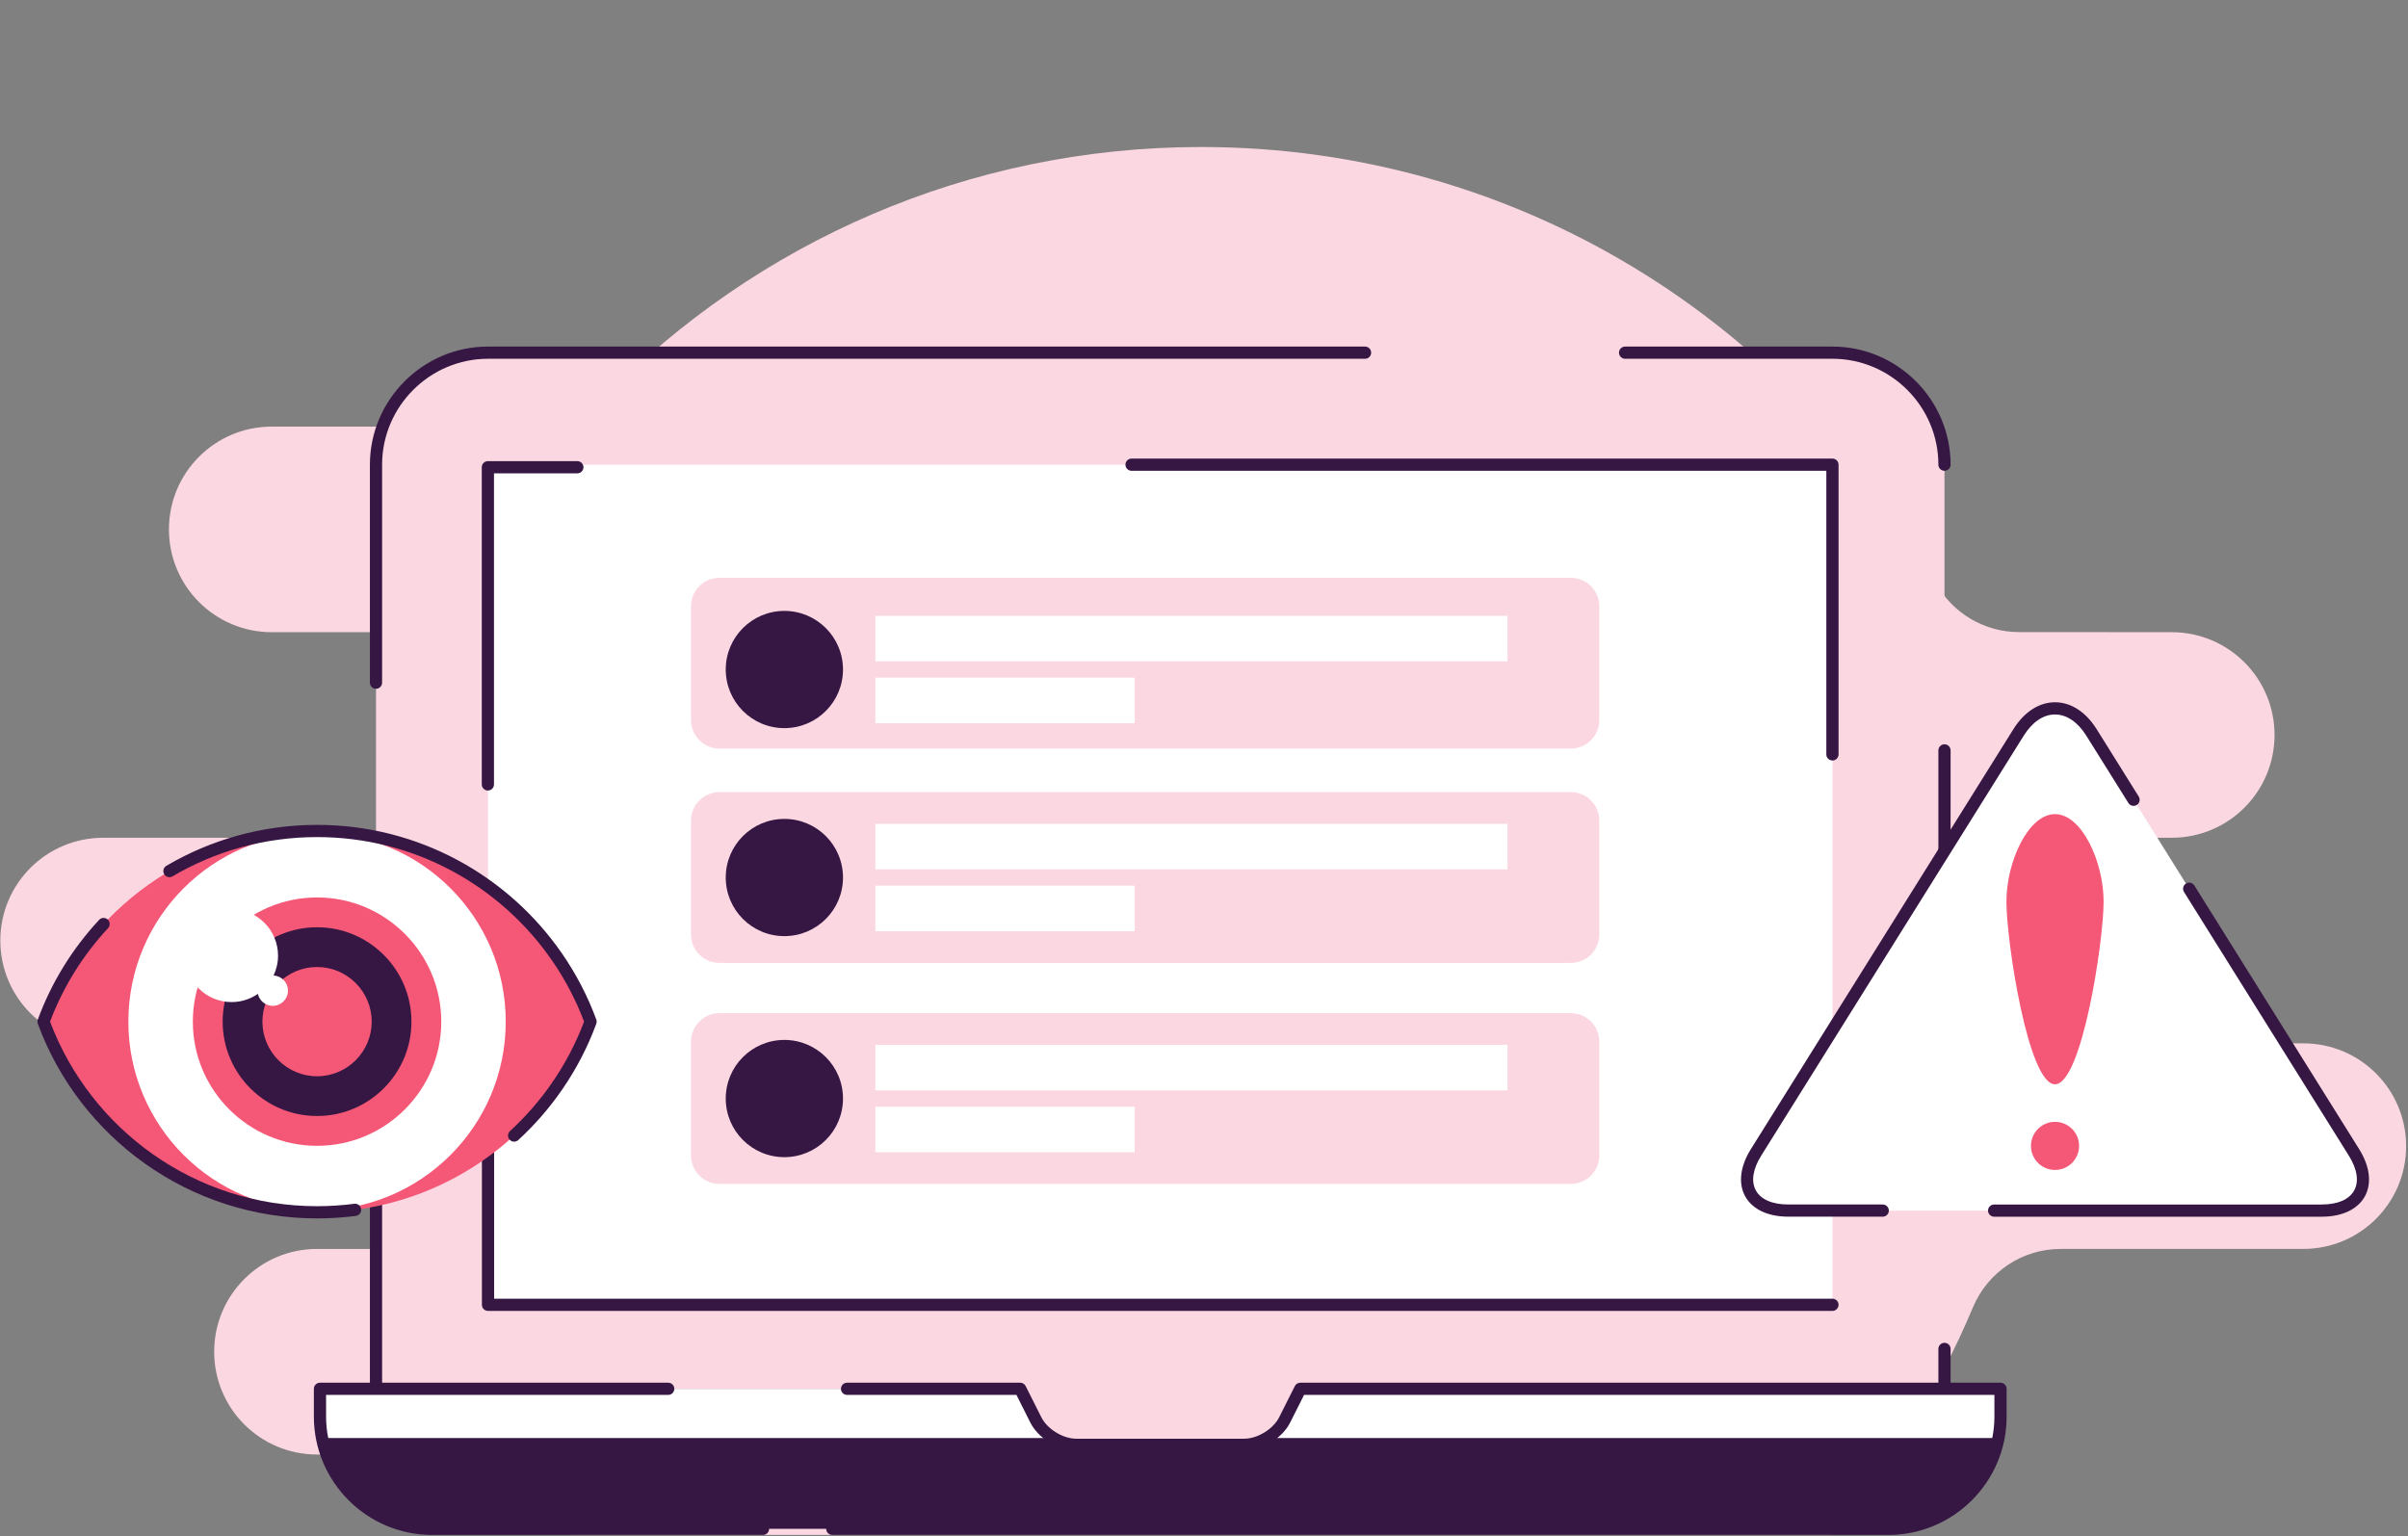 <svg width="1158" height="739" viewBox="0 0 1158 739" fill="none" xmlns="http://www.w3.org/2000/svg">
<rect x="0" y="0" width="1158" height="739" fill="#808080" stroke="none"/>
<path fill-rule="evenodd" clip-rule="evenodd" d="M274.943 738.291C269.047 731.569 263.374 724.646 257.927 717.536C249.286 706.255 235.885 699.642 221.68 699.642C194.268 699.613 152.435 699.613 152.435 699.613C125.129 699.613 102.995 677.479 102.995 650.173C102.995 622.867 125.132 600.73 152.435 600.73H308.672C335.978 600.73 358.116 578.596 358.116 551.29C358.116 523.984 335.978 501.85 308.672 501.85H49.596C22.29 501.85 0.153 479.713 0.153 452.407C0.153 425.1 22.287 402.963 49.596 402.963H227.591C254.897 402.963 277.034 380.829 277.034 353.523C277.034 326.217 254.897 304.083 227.591 304.083H130.685C103.379 304.083 81.242 281.946 81.242 254.64C81.242 227.334 103.379 205.196 130.685 205.196H257.781C270.144 205.196 281.984 200.185 290.589 191.309C363.581 116.866 465.26 70.709 577.64 70.709C729.922 70.709 862.559 155.468 930.909 280.323C938.921 294.945 954.271 304.036 970.947 304.036C1000.98 304.076 1044.37 304.076 1044.37 304.076C1071.68 304.076 1093.82 326.21 1093.82 353.516C1093.82 380.822 1071.68 402.956 1044.37 402.956H947.468C920.162 402.956 898.024 425.093 898.024 452.399C898.024 479.705 920.162 501.843 947.468 501.843H1107.66C1134.97 501.843 1157.1 523.98 1157.1 551.283C1157.1 578.589 1134.97 600.722 1107.66 600.722H990.96C972.573 600.722 955.978 611.747 948.842 628.694C931.943 668.973 908.673 705.93 880.31 738.284H274.943V738.291Z" fill="#FBD7E1"/>
<g clip-path="url(#clip0_3345_3752)">
<path d="M935.101 223.51V668.008L662.347 708.413H456.938L180.819 668.008V223.514C180.819 193.882 205.065 169.632 234.689 169.632L881.224 169.628C910.859 169.632 935.101 193.882 935.101 223.51Z" fill="#FBD7E1"/>
<path fill-rule="evenodd" clip-rule="evenodd" d="M183.753 668.008V425.558C183.753 423.939 182.439 422.625 180.819 422.625C179.2 422.625 177.885 423.939 177.885 425.558V668.008C177.885 669.627 179.2 670.942 180.819 670.942C182.439 670.942 183.753 669.627 183.753 668.008Z" fill="#361643"/>
<path fill-rule="evenodd" clip-rule="evenodd" d="M183.753 328.358V223.514C183.753 195.497 206.676 172.566 234.689 172.566H656.447C658.067 172.566 659.381 171.252 659.381 169.633C659.381 168.013 658.067 166.699 656.447 166.699H234.685C203.449 166.699 177.885 192.27 177.885 223.514V328.358C177.885 329.977 179.2 331.292 180.819 331.292C182.439 331.292 183.753 329.977 183.753 328.358Z" fill="#361643"/>
<path fill-rule="evenodd" clip-rule="evenodd" d="M781.504 172.57L881.22 172.566C909.244 172.566 932.167 195.494 932.167 223.51C932.167 225.129 933.482 226.444 935.101 226.444C936.721 226.444 938.035 225.129 938.035 223.51C938.035 192.266 912.475 166.699 881.22 166.699L781.504 166.703C779.885 166.703 778.57 168.017 778.57 169.636C778.57 171.252 779.885 172.57 781.504 172.57Z" fill="#361643"/>
<path fill-rule="evenodd" clip-rule="evenodd" d="M932.167 360.931V462.838C932.167 464.457 933.481 465.772 935.101 465.772C936.72 465.772 938.035 464.457 938.035 462.838V360.931C938.035 359.312 936.72 357.998 935.101 357.998C933.481 357.998 932.167 359.312 932.167 360.931Z" fill="#361643"/>
<path fill-rule="evenodd" clip-rule="evenodd" d="M932.167 648.813V668.008C932.167 669.627 933.481 670.942 935.101 670.942C936.72 670.942 938.035 669.627 938.035 668.008V648.813C938.035 647.193 936.72 645.879 935.101 645.879C933.481 645.879 932.167 647.193 932.167 648.813Z" fill="#361643"/>
<path d="M881.216 223.514H234.685V627.599H881.216V223.514Z" fill="white"/>
<path fill-rule="evenodd" clip-rule="evenodd" d="M878.282 226.448H544.159C542.54 226.448 541.226 225.133 541.226 223.514C541.226 221.894 542.54 220.58 544.159 220.58H881.216C882.835 220.58 884.15 221.894 884.15 223.514V362.86C884.15 364.48 882.835 365.794 881.216 365.794C879.596 365.794 878.282 364.48 878.282 362.86V226.448Z" fill="#361643"/>
<path fill-rule="evenodd" clip-rule="evenodd" d="M237.552 227.676V377.302C237.552 378.922 236.238 380.236 234.618 380.236C232.999 380.236 231.685 378.922 231.685 377.302V224.742C231.685 223.119 232.999 221.808 234.618 221.808H277.648C279.268 221.808 280.582 223.122 280.582 224.742C280.582 226.361 279.268 227.676 277.648 227.676H237.552Z" fill="#361643"/>
<path fill-rule="evenodd" clip-rule="evenodd" d="M237.619 624.665H881.22C882.839 624.665 884.154 625.983 884.154 627.599C884.154 629.219 882.839 630.533 881.22 630.533H234.685C233.065 630.533 231.751 629.222 231.751 627.599V494.027C231.751 492.407 233.065 491.093 234.685 491.093C236.304 491.093 237.619 492.407 237.619 494.027V624.665Z" fill="#361643"/>
<path d="M962.037 668.008V681.468C962.037 711.108 937.804 735.353 908.164 735.353L207.752 735.357C178.112 735.357 153.871 711.112 153.871 681.472V668.008H490.614L498.09 682.884C501.38 689.562 510.142 694.944 517.547 694.944H598.361C605.77 694.944 614.528 689.562 617.822 682.884L625.305 668.008H962.037Z" fill="#361643"/>
<path d="M154.849 691.678C154.207 688.369 153.875 684.958 153.875 681.472V668.008H490.619L498.094 682.884C499.807 686.358 502.999 689.48 506.712 691.678H154.849ZM609.205 691.678C612.917 689.484 616.113 686.358 617.827 682.884L625.31 668.008H962.034V681.468C962.034 684.954 961.701 688.365 961.06 691.674L609.205 691.678Z" fill="white"/>
<path fill-rule="evenodd" clip-rule="evenodd" d="M488.807 670.942H407.348C405.728 670.942 404.414 669.628 404.414 668.008C404.414 666.389 405.728 665.074 407.348 665.074H490.614C491.721 665.074 492.735 665.7 493.235 666.694C493.235 666.694 500.711 681.566 500.722 681.586C503.566 687.36 511.147 692.007 517.551 692.007H598.365C604.769 692.007 612.346 687.356 615.197 681.582L622.689 666.69C623.189 665.7 624.202 665.074 625.313 665.074H962.037C963.661 665.074 964.971 666.389 964.971 668.008V681.469C964.971 712.72 939.419 738.288 908.168 738.288L400.24 738.291C398.621 738.291 397.306 736.977 397.306 735.358C397.306 733.738 398.621 732.424 400.24 732.424L908.168 732.42C936.192 732.42 959.104 709.493 959.104 681.469V670.942H627.121L620.459 684.183C616.715 691.764 606.775 697.879 598.365 697.879H517.551C509.141 697.879 499.197 691.764 495.473 684.203L488.807 670.942Z" fill="#361643"/>
<path fill-rule="evenodd" clip-rule="evenodd" d="M156.809 670.942V681.469C156.809 709.493 179.732 732.42 207.756 732.42H366.931C368.551 732.42 369.865 733.734 369.865 735.354C369.865 736.973 368.551 738.288 366.931 738.288H207.756C176.505 738.288 150.941 712.72 150.941 681.469V668.008C150.941 666.389 152.251 665.074 153.875 665.074H321.335C322.951 665.074 324.269 666.389 324.269 668.008C324.269 669.628 322.951 670.942 321.335 670.942H156.809Z" fill="#361643"/>
<path fill-rule="evenodd" clip-rule="evenodd" d="M769.1 291.602C769.1 287.972 767.657 284.491 765.086 281.925C762.52 279.355 759.039 277.911 755.409 277.911C690.16 277.911 411.24 277.911 345.996 277.911C342.365 277.911 338.884 279.355 336.318 281.925C333.748 284.491 332.304 287.972 332.304 291.602C332.304 306.796 332.304 331.174 332.304 346.372C332.304 350.002 333.748 353.483 336.318 356.053C338.884 358.623 342.365 360.063 345.996 360.063C411.244 360.063 690.16 360.063 755.409 360.063C759.039 360.063 762.52 358.623 765.086 356.053C767.653 353.483 769.1 350.002 769.1 346.372C769.1 331.178 769.1 306.8 769.1 291.602Z" fill="#FBD7E1"/>
<path fill-rule="evenodd" clip-rule="evenodd" d="M769.1 394.694C769.1 391.064 767.657 387.583 765.086 385.013C762.52 382.446 759.039 381.003 755.409 381.003C690.16 381.003 411.24 381.003 345.996 381.003C342.365 381.003 338.884 382.446 336.318 385.013C333.748 387.579 332.304 391.064 332.304 394.694C332.304 409.892 332.304 434.266 332.304 449.463C332.304 453.094 333.748 456.575 336.318 459.145C338.884 461.711 342.365 463.155 345.996 463.155C411.244 463.155 690.16 463.155 755.409 463.155C759.039 463.155 762.52 461.711 765.086 459.145C767.653 456.579 769.1 453.094 769.1 449.463C769.1 434.266 769.1 409.888 769.1 394.694Z" fill="#FBD7E1"/>
<path fill-rule="evenodd" clip-rule="evenodd" d="M769.1 501.005C769.1 497.375 767.657 493.894 765.086 491.324C762.52 488.757 759.039 487.314 755.409 487.314C690.16 487.314 411.24 487.314 345.996 487.314C342.365 487.314 338.884 488.757 336.318 491.324C333.748 493.89 332.304 497.375 332.304 501.005C332.304 516.203 332.304 540.577 332.304 555.774C332.304 559.405 333.748 562.886 336.318 565.456C338.884 568.022 342.365 569.466 345.996 569.466C411.244 569.466 690.16 569.466 755.409 569.466C759.039 569.466 762.52 568.022 765.086 565.456C767.653 562.89 769.1 559.405 769.1 555.774C769.1 540.577 769.1 516.199 769.1 501.005Z" fill="#FBD7E1"/>
<path d="M1132 554.241C1141.64 569.669 1134.64 582.289 1116.45 582.289H860.053C841.863 582.289 834.865 569.665 844.507 554.241L970.726 352.294C980.368 336.87 996.14 336.87 1005.78 352.294L1132 554.241Z" fill="white"/>
<path fill-rule="evenodd" clip-rule="evenodd" d="M905.406 579.355H860.053C852.304 579.355 846.811 576.961 844.41 572.626C842.008 568.296 842.888 562.366 846.995 555.794L973.21 353.843C977.38 347.173 982.754 343.657 988.25 343.657C993.747 343.657 999.121 347.173 1003.29 353.843L1023.54 386.237C1024.4 387.61 1026.21 388.028 1027.58 387.168C1028.95 386.311 1029.37 384.5 1028.51 383.127L1008.27 350.729C1002.79 341.975 995.464 337.781 988.25 337.781C981.037 337.781 973.702 341.975 968.234 350.729L842.015 552.676C836.48 561.532 836.038 569.626 839.273 575.458C842.508 581.295 849.604 585.211 860.049 585.211H905.402C907.022 585.211 908.336 583.896 908.336 582.277C908.336 580.657 907.026 579.355 905.406 579.355Z" fill="#361643"/>
<path fill-rule="evenodd" clip-rule="evenodd" d="M1050.28 429.028L1129.51 555.798C1133.62 562.37 1134.5 568.296 1132.1 572.63C1129.7 576.961 1124.2 579.358 1116.45 579.358H958.97C957.351 579.358 956.037 580.673 956.037 582.292C956.037 583.912 957.351 585.226 958.97 585.226H1116.45C1126.9 585.226 1133.99 581.314 1137.23 575.478C1140.46 569.642 1140.02 561.548 1134.49 552.692L1055.26 425.926C1054.4 424.553 1052.59 424.134 1051.21 424.995C1049.84 425.844 1049.42 427.655 1050.28 429.028Z" fill="#361643"/>
<path d="M1011.62 433.659C1011.62 452.761 1001.16 521.538 988.25 521.538C975.345 521.538 964.881 452.761 964.881 433.659C964.881 414.554 975.349 391.584 988.25 391.584C1001.16 391.584 1011.62 414.554 1011.62 433.659Z" fill="#F55877"/>
<path d="M988.254 562.741C994.647 562.741 999.829 557.559 999.829 551.166C999.829 544.774 994.647 539.591 988.254 539.591C981.862 539.591 976.679 544.774 976.679 551.166C976.679 557.559 981.862 562.741 988.254 562.741Z" fill="#F55877"/>
<path d="M20.936 491.398C40.617 437.893 92.092 399.694 152.467 399.694C200.441 399.69 242.798 423.81 268.045 460.565L267.986 460.472C274.543 469.997 279.945 480.375 284.001 491.398C279.945 502.418 274.543 512.796 267.986 522.321L268.045 522.231C242.794 558.986 200.437 583.107 152.467 583.099C92.096 583.103 40.617 544.9 20.936 491.398Z" fill="#F55877"/>
<path d="M152.475 400.656C102.357 400.656 61.728 441.28 61.728 491.402C61.728 541.516 102.357 582.144 152.475 582.144C202.585 582.144 243.213 541.52 243.213 491.402C243.213 441.28 202.585 400.656 152.475 400.656Z" fill="white"/>
<path d="M152.474 551.131C119.533 551.131 92.737 524.339 92.737 491.402C92.737 458.464 119.533 431.665 152.474 431.665C185.412 431.665 212.204 458.46 212.204 491.402C212.204 524.335 185.408 551.131 152.474 551.131Z" fill="#F55877"/>
<path d="M152.475 536.79C127.443 536.79 107.078 516.43 107.078 491.398C107.078 466.366 127.443 446.001 152.475 446.001C177.502 446.001 197.863 466.366 197.863 491.398C197.863 516.43 177.502 536.79 152.475 536.79ZM152.475 465.126C137.985 465.126 126.195 476.913 126.195 491.402C126.195 505.887 137.985 517.674 152.475 517.674C166.96 517.674 178.742 505.887 178.742 491.402C178.742 476.913 166.96 465.126 152.475 465.126Z" fill="#361643"/>
<path d="M131.562 469.195C132.935 466.3 133.709 463.065 133.709 459.654C133.709 447.336 123.687 437.31 111.365 437.31C99.047 437.31 89.021 447.332 89.021 459.654C89.021 471.972 99.043 481.994 111.365 481.994C116.063 481.994 120.421 480.535 124.024 478.047C124.74 481.337 127.674 483.805 131.171 483.805C135.204 483.805 138.49 480.523 138.49 476.486C138.486 472.59 135.415 469.402 131.562 469.195Z" fill="white"/>
<path fill-rule="evenodd" clip-rule="evenodd" d="M24.07 491.398C43.617 543.249 93.747 580.169 152.471 580.169C158.542 580.169 164.519 579.777 170.375 579.015C171.983 578.803 173.454 579.938 173.661 581.546C173.872 583.149 172.738 584.624 171.134 584.835C165.024 585.633 158.796 586.04 152.471 586.04C90.832 586.04 38.277 547.04 18.182 492.419C17.94 491.766 17.94 491.046 18.182 490.393C24.785 472.445 34.886 456.184 47.67 442.442C48.773 441.257 50.631 441.186 51.816 442.289C53.001 443.392 53.068 445.251 51.969 446.436C39.952 459.353 30.403 474.589 24.07 491.398Z" fill="#361643"/>
<path fill-rule="evenodd" clip-rule="evenodd" d="M265.69 462.31L265.631 462.232C240.909 426.239 199.439 402.624 152.467 402.631C127.11 402.631 103.354 409.512 82.973 421.51C81.577 422.331 79.777 421.866 78.956 420.469C78.135 419.077 78.6 417.277 79.996 416.452C101.253 403.942 126.023 396.76 152.467 396.76C201.345 396.756 244.515 421.279 270.314 458.688C270.345 458.727 270.376 458.77 270.403 458.813C277.093 468.541 282.616 479.134 286.755 490.389C286.993 491.046 286.993 491.762 286.755 492.415C282.62 503.658 277.104 514.247 270.415 523.968L270.403 523.987L270.372 524.026C264.254 532.914 257.15 541.078 249.225 548.358C248.032 549.453 246.174 549.375 245.078 548.182C243.983 546.989 244.065 545.131 245.255 544.039C252.894 537.021 259.74 529.147 265.631 520.572L265.639 520.56C271.823 511.556 276.964 501.776 280.871 491.402C276.975 481.051 271.855 471.295 265.69 462.31Z" fill="#361643"/>
<rect x="420.961" y="296.198" width="303.977" height="21.908" fill="white"/>
<rect x="420.961" y="325.961" width="124.699" height="21.908" fill="white"/>
<circle cx="377.2" cy="322.033" r="28.192" fill="#361643"/>
<rect x="420.961" y="396.244" width="303.977" height="21.908" fill="white"/>
<rect x="420.961" y="426.007" width="124.699" height="21.908" fill="white"/>
<circle cx="377.2" cy="422.079" r="28.192" fill="#361643"/>
<rect x="420.961" y="502.555" width="303.977" height="21.908" fill="white"/>
<rect x="420.961" y="532.317" width="124.699" height="21.908" fill="white"/>
<circle cx="377.2" cy="528.389" r="28.192" fill="#361643"/>
</g>
<defs>
<clipPath id="clip0_3345_3752">
<rect width="1121.25" height="737.981" fill="white" transform="translate(18.002 0.31)"/>
</clipPath>
</defs>
</svg>
